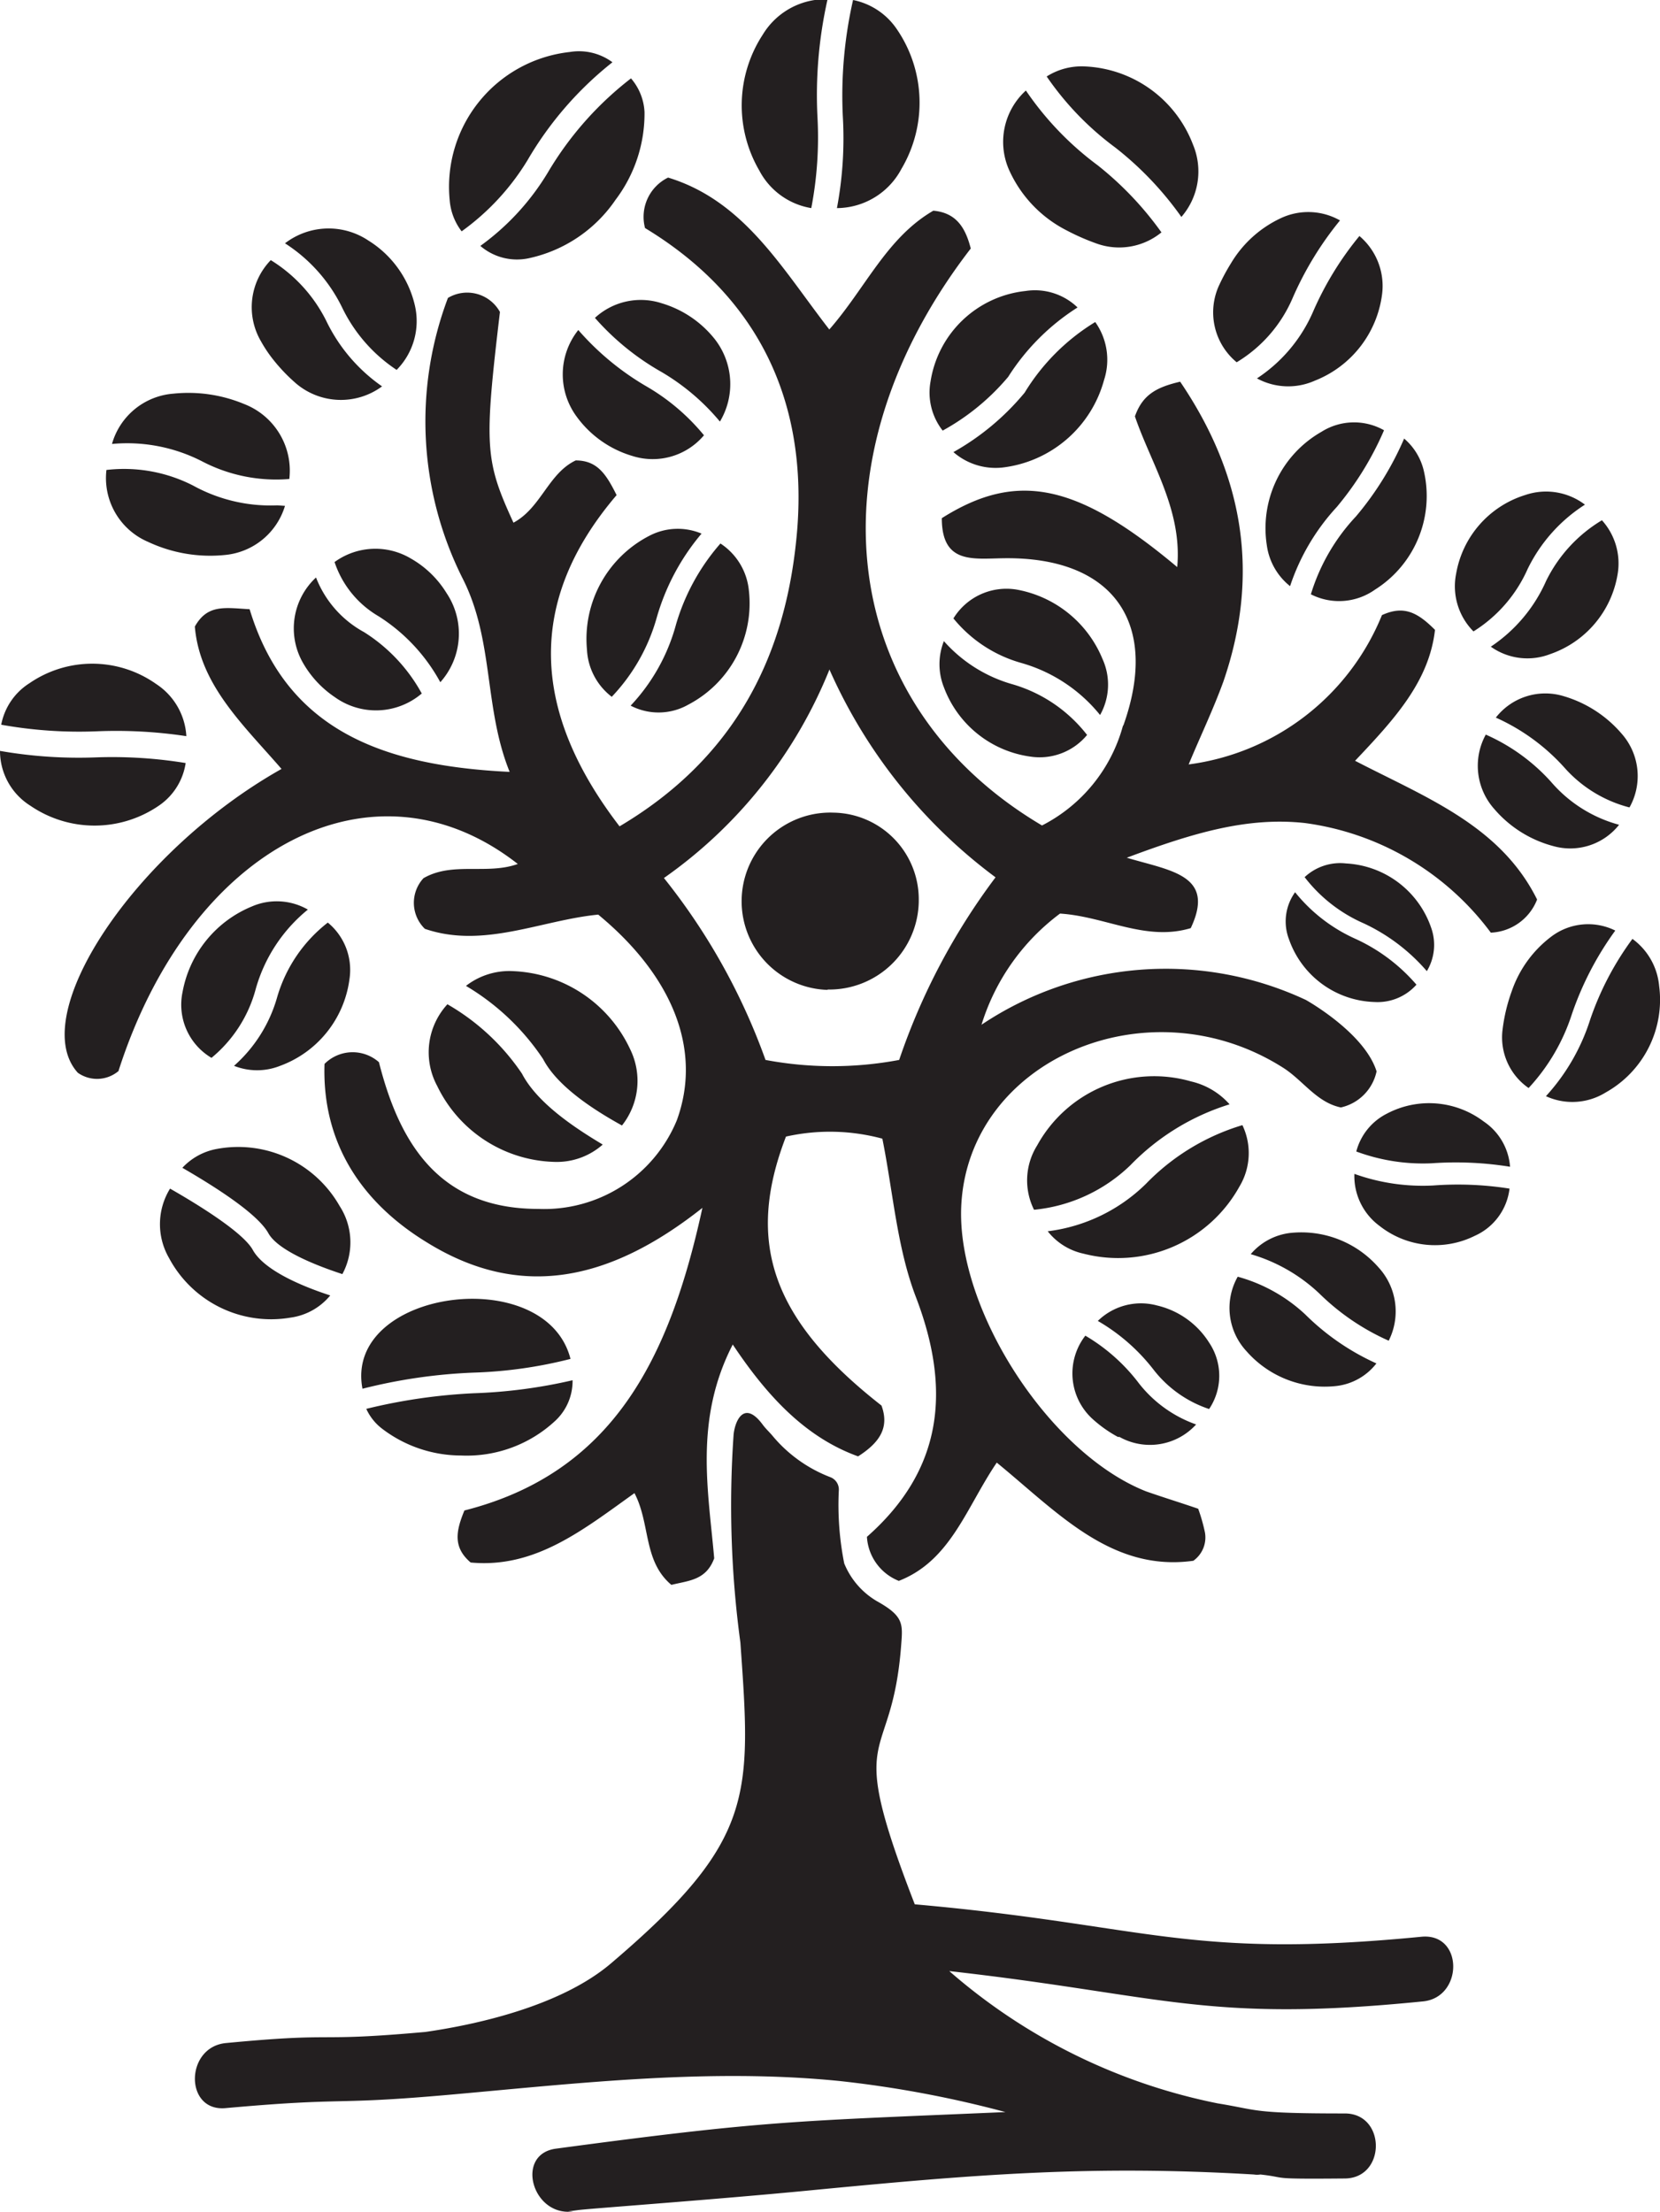 <svg xmlns="http://www.w3.org/2000/svg" viewBox="0 0 95.76 127.54"><defs><style>.cls-1{fill:#231f20;fill-rule:evenodd}</style></defs><title>Asset 1</title><g id="Layer_2" data-name="Layer 2"><g id="Layer_1-2" data-name="Layer 1"><g id="_01._Tree" data-name="01. Tree"><path class="cls-1" d="M47.84 38.59a30.06 30.06 0 0 0 9.59 12 37.57 37.57 0 0 0-5.56 10.53 20.82 20.82 0 0 1-7.71 0 36.44 36.44 0 0 0-5.86-10.49 27 27 0 0 0 9.54-12zm-41 23.15C11 48.8 21.55 43.31 29.87 49.82c-1.77.64-3.76-.15-5.44.82a2.09 2.09 0 0 0 .08 2.92c3.38 1.16 6.71-.5 10-.82 4.35 3.59 6 7.86 4.53 11.87a8.28 8.28 0 0 1-8 5.1c-5.72 0-8-3.8-9.18-8.46a2.29 2.29 0 0 0-3.14.1c-.15 4.56 2.14 8 5.92 10.3 5.34 3.3 10.48 2.27 15.88-2-1.9 8.73-5.19 15.28-13.73 17.45-.49 1.19-.67 2.12.36 3 3.72.35 6.48-1.88 9.45-4 .93 1.77.49 3.91 2.13 5.29 1-.25 2-.26 2.47-1.53-.34-3.91-1.16-8 1.07-12.33 2 3 4.21 5.36 7.23 6.45 1.3-.83 1.8-1.7 1.35-2.93-6.28-4.91-7.88-9.37-5.51-15.51a11.62 11.62 0 0 1 5.56.12c.62 3.08.84 6.27 1.93 9.12 2.07 5.39 1.54 10-2.82 13.84a2.92 2.92 0 0 0 1.84 2.54c3-1.17 3.89-4.23 5.65-6.82C61 87.2 64.11 90.66 68.84 90a1.65 1.65 0 0 0 .67-1.63 10.14 10.14 0 0 0-.39-1.37c-1.08-.37-2-.65-3-1-5.59-2.2-10.93-10.47-10.67-16.43.38-8.45 10.79-12.94 18.57-8 1.14.72 1.93 2 3.33 2.29a2.71 2.71 0 0 0 2.06-2.08c-.7-2.24-4.08-4.12-4.08-4.12a19.1 19.1 0 0 0-18.71 1.43 12.65 12.65 0 0 1 4.53-6.41c2.63.17 4.94 1.62 7.54.84 1.45-3.07-1.15-3.3-3.69-4.06 3.89-1.46 7-2.36 10.28-2A16 16 0 0 1 86 53.78a3 3 0 0 0 2.67-1.91c-2.12-4.27-6.41-5.88-10.5-8 2.24-2.37 4.27-4.55 4.61-7.55-1-1-1.79-1.43-3.06-.85a14 14 0 0 1-11.15 8.61c.66-1.59 1.41-3.15 2-4.77 2.13-6.18 1.18-11.89-2.49-17.3-1.32.31-2.16.72-2.61 2 .93 2.73 2.74 5.4 2.44 8.69-5.76-4.83-9.24-5.56-13.58-2.82 0 2.67 1.81 2.33 3.6 2.31 6.3-.08 9 3.74 6.86 9.68v-.06a9.15 9.15 0 0 1-4.68 5.79c-11.83-7-13.52-21.08-4.11-33.27-.29-1.12-.78-2.06-2.16-2.18-2.69 1.56-3.9 4.45-6 6.85-2.72-3.5-4.9-7.42-9.3-8.76a2.52 2.52 0 0 0-1.33 2.91C43.57 17 46.55 22.88 46 30.4c-.57 7.34-3.56 13.28-10.26 17.25-5.11-6.65-5.38-13-.17-19.1-.6-1.2-1.11-2-2.36-2-1.58.75-2 2.74-3.59 3.59-1.65-3.59-1.7-4.4-.78-12.15a2.16 2.16 0 0 0-3-.81 20.16 20.16 0 0 0 .87 16.22c1.79 3.56 1.2 7.43 2.69 11.11-7.28-.35-12.88-2.38-15-9.38-1.43-.08-2.43-.3-3.16 1 .28 3.37 2.82 5.69 5 8.21C7.73 49.13 1.5 58.57 4.49 61.86a1.92 1.92 0 0 0 2.37-.12z"/><path class="cls-1" d="M47.76 57.06A5.16 5.16 0 0 0 53 52v-.07a5 5 0 0 0-4.93-5.07 5.11 5.11 0 1 0-.35 10.22zM82 111.68c-13.53 1.32-15.8-.68-29.23-1.87-4.12-10.62-1.32-7.67-.78-15 .09-1.17.13-1.62-1.37-2.46a4.48 4.48 0 0 1-1.92-2.2 17.25 17.25 0 0 1-.31-4.24.76.76 0 0 0-.49-.73 8.11 8.11 0 0 1-3.28-2.32c-.21-.26-.45-.47-.63-.72-1.05-1.41-1.58-.25-1.67.57a58.74 58.74 0 0 0 .39 12c.63 8.85.84 11.43-7.41 18.46-3 2.59-8.12 3.62-10.76 4-6.7.6-4.8 0-11.5.64-2.38.22-2.41 4 0 3.75 7.24-.65 5.88-.14 13.13-.79S41 119.25 48.44 120a63.39 63.39 0 0 1 9.56 1.79c-12.28.53-13.78.48-25.93 2.11-2.38.32-1.37 3.94 1 3.62h-.32l.62-.08c.56-.08 7.85-.6 13.32-1.13 9.44-.91 16.16-1.48 25.64-.92a1.21 1.21 0 0 0 .38 0c1.7.19.3.27 4.85.23 2.41 0 2.41-3.77 0-3.75-5.41 0-4.9-.19-7.31-.58a33.59 33.59 0 0 1-15.49-7.63c12.37 1.39 14.81 3 27.31 1.75 2.35-.21 2.37-3.96-.07-3.73zM19.74 17.74a9 9 0 0 0 3.14 3.59 4 4 0 0 0 1.05-3.73 6 6 0 0 0-2.68-3.73 4.13 4.13 0 0 0-4.81.16 9.17 9.17 0 0 1 3.3 3.71zm-.92.76a8.64 8.64 0 0 0-3.2-3.5 3.9 3.9 0 0 0-.56 4.69 7.7 7.7 0 0 0 .72 1.07 10.07 10.07 0 0 0 1.32 1.37 4 4 0 0 0 4.94.15 9.74 9.74 0 0 1-3.22-3.78zm-7.13 8.12a9.22 9.22 0 0 0 5 1 4.12 4.12 0 0 0-2.6-4.32 8.38 8.38 0 0 0-4.09-.6 4 4 0 0 0-3.54 2.9 9.47 9.47 0 0 1 5.23 1.02zM16 29.14A9.26 9.26 0 0 1 11.14 28a8.75 8.75 0 0 0-5-.9 4 4 0 0 0 2.41 4.15A8.43 8.43 0 0 0 13 32a4 4 0 0 0 3.44-2.83zm14.43-19.9a20.09 20.09 0 0 1 4.9-5.65A3.25 3.25 0 0 0 32.86 3a7.82 7.82 0 0 0-6.92 8.53 3.39 3.39 0 0 0 .69 1.81 14 14 0 0 0 3.8-4.1zm1.19.68a14.33 14.33 0 0 1-3.91 4.26 3.24 3.24 0 0 0 2.8.71 8.12 8.12 0 0 0 5-3.37 8.24 8.24 0 0 0 1.67-5.06 3.21 3.21 0 0 0-.78-1.94 19.15 19.15 0 0 0-4.78 5.4zm20.1-8.26A4 4 0 0 0 49.21 0a24.86 24.86 0 0 0-.59 6.72 21.73 21.73 0 0 1-.34 5.28A4.24 4.24 0 0 0 52 9.74a7.5 7.5 0 0 0-.28-8.08zm-4.56 5.15A25.11 25.11 0 0 1 47.73 0H47a4.24 4.24 0 0 0-3 2 7.46 7.46 0 0 0-.2 7.83 4.15 4.15 0 0 0 3 2.17 21.5 21.5 0 0 0 .36-5.19zm17.18 1.7a19 19 0 0 1 3.81 4 4 4 0 0 0 .67-4.17 7 7 0 0 0-6.25-4.51 3.76 3.76 0 0 0-2.19.58 17.13 17.13 0 0 0 3.96 4.1zm-1.02 1.02a17.85 17.85 0 0 1-4.14-4.31 4 4 0 0 0-1 4.51 7.23 7.23 0 0 0 3.36 3.56 13 13 0 0 0 1.71.75A3.85 3.85 0 0 0 67 13.4a19 19 0 0 0-3.68-3.87zm8.02 11.36a8 8 0 0 0 3.23-3.71 19.13 19.13 0 0 1 2.73-4.47 3.72 3.72 0 0 0-3.39-.14A6.61 6.61 0 0 0 71 15.2a11.62 11.62 0 0 0-.65 1.2 3.73 3.73 0 0 0 .99 4.49zm7.08-7.28a18.38 18.38 0 0 0-2.65 4.31 8.79 8.79 0 0 1-3.26 3.9 3.77 3.77 0 0 0 3.34.13 6.2 6.2 0 0 0 3.88-5 3.77 3.77 0 0 0-1.31-3.34zM21.83 35.53a10.36 10.36 0 0 1 3.57 3.81 4.2 4.2 0 0 0 .36-5.14 5.75 5.75 0 0 0-2.07-2 4 4 0 0 0-4.39.21 5.7 5.7 0 0 0 2.53 3.12zm-.83.92a6.1 6.1 0 0 1-2.77-3.15 4 4 0 0 0-.76 4.91 5.94 5.94 0 0 0 1.86 2 4.07 4.07 0 0 0 5-.22A9.67 9.67 0 0 0 21 36.45zM5.58 42.17a27.09 27.09 0 0 1 5.17.28 3.85 3.85 0 0 0-1.73-3 6.39 6.39 0 0 0-7.31-.06 3.64 3.64 0 0 0-1.64 2.4 25.42 25.42 0 0 0 5.51.38zm.04 1.5A26.44 26.44 0 0 1 0 43.3a3.73 3.73 0 0 0 1.75 3.16 6.56 6.56 0 0 0 7.41 0A3.62 3.62 0 0 0 10.71 44a26.29 26.29 0 0 0-5.09-.33zm29.67-3.49a10.84 10.84 0 0 0 2.59-4.55 13.06 13.06 0 0 1 2.59-4.86 3.54 3.54 0 0 0-3 .12 6.69 6.69 0 0 0-3.61 6.57 3.65 3.65 0 0 0 1.43 2.72zm7.91-6.13a3.66 3.66 0 0 0-1.64-2.71A12.32 12.32 0 0 0 39 36a11 11 0 0 1-2.62 4.69 3.48 3.48 0 0 0 3.33-.06 6.59 6.59 0 0 0 3.49-6.58zm-5.04-12.6a12.84 12.84 0 0 1 3.37 2.86 4.21 4.21 0 0 0-.35-4.82 6.14 6.14 0 0 0-3-2 3.9 3.9 0 0 0-3.86.84 14.82 14.82 0 0 0 3.84 3.12zm-.8.87a15.66 15.66 0 0 1-4-3.29 4.1 4.1 0 0 0-.09 5 6.11 6.11 0 0 0 3.2 2.26 3.87 3.87 0 0 0 4.14-1.19 12.21 12.21 0 0 0-3.25-2.78zm20.8-.59a12.94 12.94 0 0 1 4-4 3.54 3.54 0 0 0-3-.95A6.21 6.21 0 0 0 53.68 22a3.55 3.55 0 0 0 .7 2.83 13.29 13.29 0 0 0 3.78-3.1zm.95.91A14.58 14.58 0 0 1 55 26.07a3.7 3.7 0 0 0 2.83.89 6.91 6.91 0 0 0 5.86-5.05 3.75 3.75 0 0 0-.51-3.34 12.19 12.19 0 0 0-4.07 4.07zm18 6.6a17.87 17.87 0 0 0 2.73-4.43 3.52 3.52 0 0 0-3.61.09 6.4 6.4 0 0 0-3.15 6.55 3.64 3.64 0 0 0 1.34 2.35 12.55 12.55 0 0 1 2.69-4.56zm5.02-2.11A3.48 3.48 0 0 0 81 25.29a17.92 17.92 0 0 1-2.78 4.49 11.4 11.4 0 0 0-2.6 4.49 3.58 3.58 0 0 0 3.7-.27 6.38 6.38 0 0 0 2.81-6.87zM85 36.41a8.11 8.11 0 0 0 3.12-3.59 9.15 9.15 0 0 1 3.31-3.72 3.71 3.71 0 0 0-3.43-.56 5.78 5.78 0 0 0-4 4.54 3.69 3.69 0 0 0 1 3.33zm4.19-2.91A8.85 8.85 0 0 1 86 37.29a3.64 3.64 0 0 0 3.42.43 5.88 5.88 0 0 0 3.89-4.58 3.71 3.71 0 0 0-.9-3.14 8.37 8.37 0 0 0-3.22 3.5zm1.08 10.79A7.5 7.5 0 0 0 94 46.56a3.69 3.69 0 0 0-.45-4.25 7 7 0 0 0-3.36-2.17 3.62 3.62 0 0 0-3.9 1.24 11.8 11.8 0 0 1 3.98 2.91zm-.79.8a11.06 11.06 0 0 0-3.77-2.73 3.74 3.74 0 0 0 .49 4.29 6.76 6.76 0 0 0 3.41 2.14 3.59 3.59 0 0 0 3.79-1.23 7.87 7.87 0 0 1-3.92-2.47zm-1.3 17.65a11.38 11.38 0 0 0 2.49-4.24 18.12 18.12 0 0 1 2.51-4.84 3.52 3.52 0 0 0-3.68.34 6.63 6.63 0 0 0-2.29 3.15 10 10 0 0 0-.54 2.29 3.55 3.55 0 0 0 1.51 3.3zm7.53-5.89a3.78 3.78 0 0 0-1.54-2.71 17.14 17.14 0 0 0-2.44 4.66 11.84 11.84 0 0 1-2.55 4.41 3.65 3.65 0 0 0 3.44-.21 6.12 6.12 0 0 0 3.09-6.15zM12.2 61a7.72 7.72 0 0 0 2.56-4 9.07 9.07 0 0 1 3-4.55 3.61 3.61 0 0 0-3.23-.18 6.62 6.62 0 0 0-4 4.94A3.56 3.56 0 0 0 12.2 61zm6.71-7.8A8.42 8.42 0 0 0 16 57.46a8.3 8.3 0 0 1-2.5 4 3.6 3.6 0 0 0 2.66 0 6.18 6.18 0 0 0 4-5 3.53 3.53 0 0 0-1.25-3.26zm12.42 7.87c.85 1.63 3.05 3 4.55 3.83a4.14 4.14 0 0 0 .47-4.4 7.8 7.8 0 0 0-6.74-4.5 4.08 4.08 0 0 0-2.73.85 13.8 13.8 0 0 1 4.45 4.22zm-1.22.84a13 13 0 0 0-4.3-4 4.09 4.09 0 0 0-.59 4.71A7.73 7.73 0 0 0 32 67a4 4 0 0 0 2.77-1c-1.59-.95-3.77-2.38-4.66-4.09zM14.58 72.07c-.52-.93-2.76-2.38-4.77-3.53a3.9 3.9 0 0 0-.06 4 6.67 6.67 0 0 0 7 3.44 3.59 3.59 0 0 0 2.3-1.28c-1.72-.56-3.83-1.47-4.47-2.63zm.9-.96c.52.94 2.53 1.79 4.27 2.36a3.85 3.85 0 0 0-.16-3.93 6.73 6.73 0 0 0-7.07-3.29 3.6 3.6 0 0 0-2 1.09c1.97 1.14 4.34 2.66 4.96 3.77zm11.85 8.04a25.71 25.71 0 0 0 5.58-.79c-1.42-5.58-13.09-4-12 1.72a30.89 30.89 0 0 1 6.42-.93zm0 1.19a32.42 32.42 0 0 0-6.2.9 3 3 0 0 0 .92 1.15 7.52 7.52 0 0 0 4.54 1.54 7.49 7.49 0 0 0 5.44-2 3.13 3.13 0 0 0 1-2.34 29.58 29.58 0 0 1-5.7.75zm37.88-13.15a13.53 13.53 0 0 1 5.72-3.51 4.23 4.23 0 0 0-2.22-1.32 7.7 7.7 0 0 0-8.88 3.69 3.8 3.8 0 0 0-.18 3.71 9.28 9.28 0 0 0 5.56-2.57zm.9 1.07A9.79 9.79 0 0 1 60.44 71a3.59 3.59 0 0 0 2.06 1.29 8 8 0 0 0 9-3.87 3.74 3.74 0 0 0 .17-3.54 12.89 12.89 0 0 0-5.56 3.38zm16.56.1a11.68 11.68 0 0 1-4.54-.67 3.57 3.57 0 0 0 1.45 3 5.16 5.16 0 0 0 5.5.57 3.42 3.42 0 0 0 2-2.72 19.16 19.16 0 0 0-4.41-.18zm-.09-1.28a19.64 19.64 0 0 1 4.53.2 3.45 3.45 0 0 0-1.52-2.61 5.22 5.22 0 0 0-5.59-.45 3.41 3.41 0 0 0-1.76 2.18 11.07 11.07 0 0 0 4.34.68zm-6.47 7.51a13.5 13.5 0 0 0 4 2.72 3.75 3.75 0 0 0-.59-4.23 5.92 5.92 0 0 0-4.9-2 3.53 3.53 0 0 0-2.47 1.24 9.71 9.71 0 0 1 3.96 2.27zm-.82 1.2a9.31 9.31 0 0 0-3.89-2.17 3.66 3.66 0 0 0 .51 4.3 6 6 0 0 0 5.2 2 3.42 3.42 0 0 0 2.29-1.3 14 14 0 0 1-4.11-2.83zM66.56 79a6.75 6.75 0 0 0 3.19 2.25 3.43 3.43 0 0 0 0-3.83 4.86 4.86 0 0 0-3-2.14 3.56 3.56 0 0 0-3.42.89A11.09 11.09 0 0 1 66.56 79zm-.95.65a10.64 10.64 0 0 0-3-2.63A3.55 3.55 0 0 0 63 81.8a7.46 7.46 0 0 0 1.49 1.06h.09a3.6 3.6 0 0 0 4.42-.72 7.26 7.26 0 0 1-3.39-2.49zM55 35.66a7.75 7.75 0 0 0 3.92 2.57 9 9 0 0 1 4.54 3A3.57 3.57 0 0 0 63.6 38a6.62 6.62 0 0 0-4.94-4A3.59 3.59 0 0 0 55 35.66zm7.71 6.72a8.42 8.42 0 0 0-4.26-2.91 8.3 8.3 0 0 1-4-2.5 3.6 3.6 0 0 0 0 2.66 6.23 6.23 0 0 0 5 4 3.55 3.55 0 0 0 3.26-1.25zm12.55 8.2a8.69 8.69 0 0 0 3.4 2.66A10.86 10.86 0 0 1 82.31 56a2.94 2.94 0 0 0 .26-2.47 5.5 5.5 0 0 0-4.92-3.74 3 3 0 0 0-2.39.79zm4.03 7.2a3 3 0 0 0 2.42-1 10.25 10.25 0 0 0-3.49-2.63 9.39 9.39 0 0 1-3.51-2.7 2.88 2.88 0 0 0-.35 2.72 5.4 5.4 0 0 0 4.93 3.61z"/></g></g></g></svg>